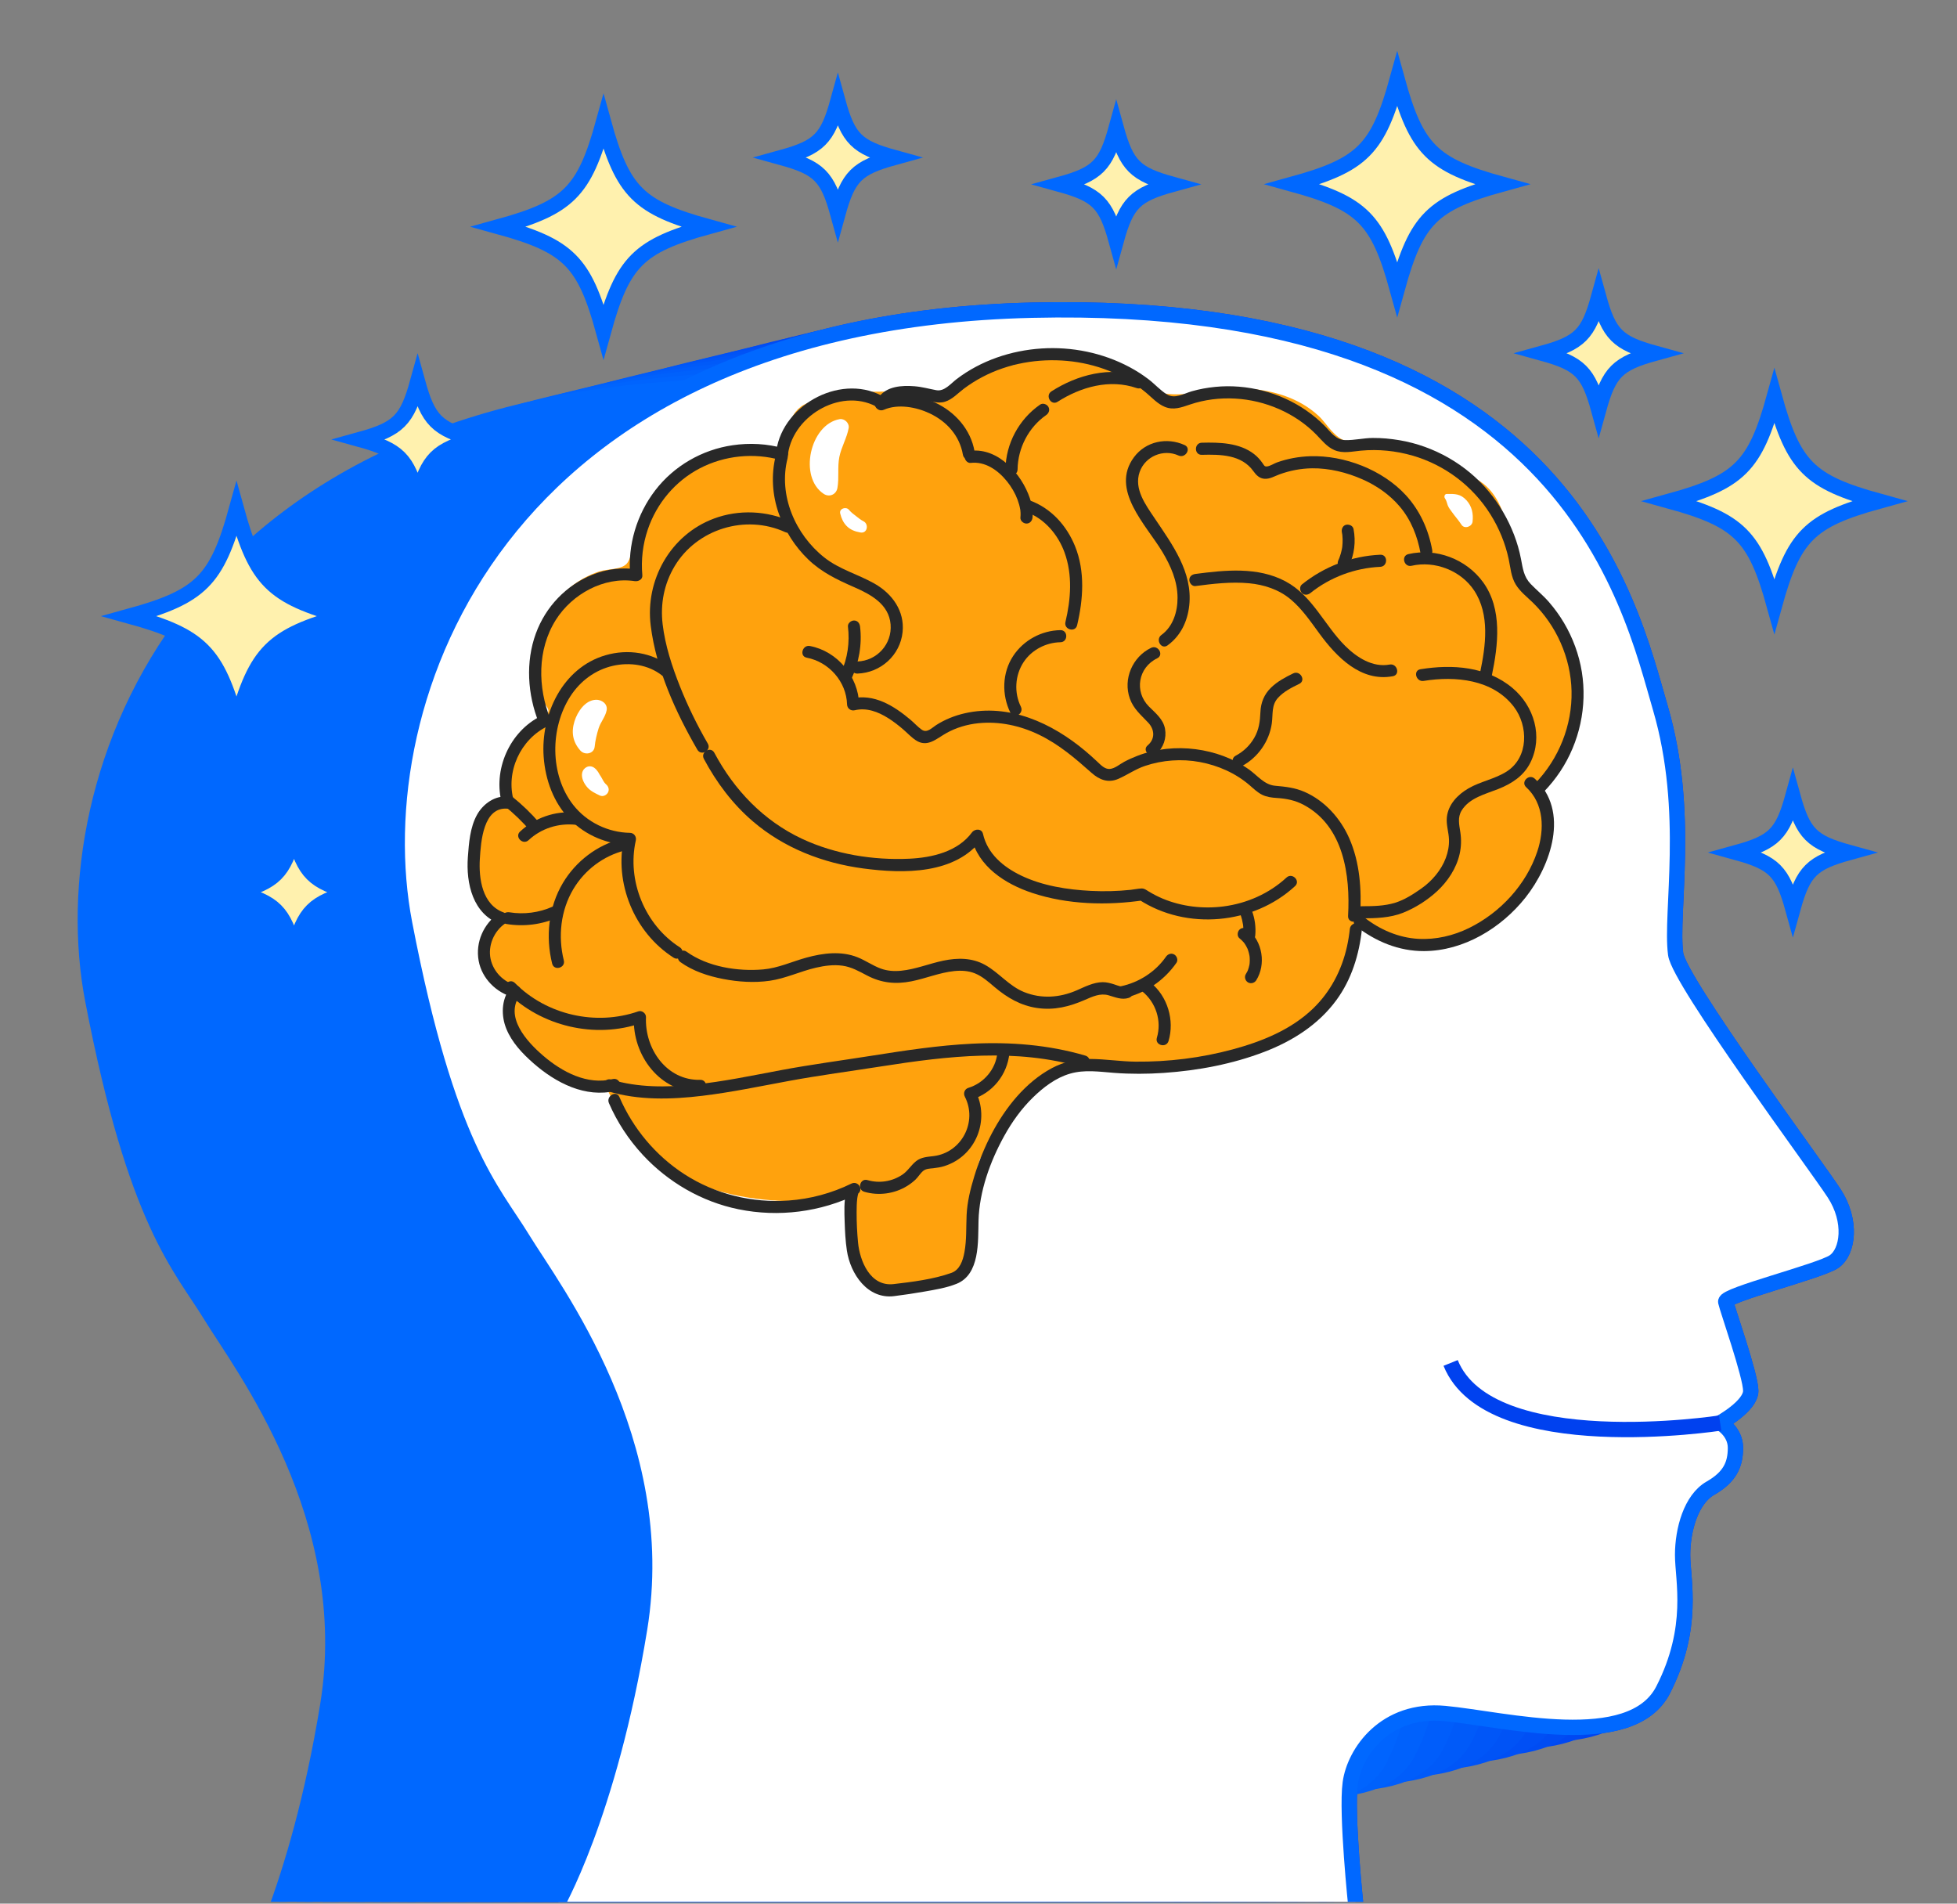<?xml version="1.0" encoding="UTF-8" standalone="no"?>
<!DOCTYPE svg PUBLIC "-//W3C//DTD SVG 1.1//EN" "http://www.w3.org/Graphics/SVG/1.1/DTD/svg11.dtd">
<svg width="100%" height="100%" viewBox="0 0 1022 994" version="1.1" xmlns="http://www.w3.org/2000/svg" xmlns:xlink="http://www.w3.org/1999/xlink" xml:space="preserve" xmlns:serif="http://www.serif.com/" style="fill-rule:evenodd;clip-rule:evenodd;stroke-miterlimit:10;">
    <rect x="0" y="0" width="1022" height="994" fill="#808080" stroke="none"/>
    <g transform="matrix(1,0,0,1,4.241,1.338)">
        <rect x="-4.241" y="-1.338" width="1021.13" height="993.025" style="fill:none;"/>
        <clipPath id="_clip1">
            <rect x="-4.241" y="-1.338" width="1021.13" height="993.025"/>
        </clipPath>
        <g clip-path="url(#_clip1)">
            <g transform="matrix(1,0,0,1,-169.051,-12139.8)">
                <g transform="matrix(1.333,0,0,1.333,872.99,12293.9)">
                    <g>
                        <path d="M0,630.809C0,630.809 -3.916,593.83 -2.281,581.845C-0.647,569.859 11.339,552.425 34.765,554.604C58.191,556.784 107.768,569.859 120.298,545.343C132.829,520.827 127.926,502.304 127.926,492.497C127.926,482.691 131.194,470.705 138.822,466.347C146.449,461.989 148.628,457.086 148.628,450.548C148.628,444.011 142.635,440.742 142.635,440.742C142.635,440.742 154.621,434.204 154.621,428.211C154.621,422.219 145.359,396.068 144.814,393.344C144.27,390.621 181.861,381.359 187.309,377.545C192.757,373.731 194.391,361.746 187.309,350.85C180.226,339.954 126.616,267.754 125.202,257.145C123.022,240.801 131.194,201.575 119.209,160.715C107.223,119.855 82.163,0 -127.04,4.903C-336.242,9.806 -389.633,157.447 -372.744,245.159C-355.855,332.872 -338.422,349.216 -326.436,368.829C-314.451,388.441 -268.687,447.824 -280.673,521.372C-292.659,594.92 -313.804,630.809 -313.804,630.809" style="fill:rgb(0,65,239);fill-rule:nonzero;stroke:rgb(0,65,239);stroke-width:6px;"/>
                    </g>
                </g>
                <g transform="matrix(1.333,0,0,1.333,858.183,12297.5)">
                    <g>
                        <path d="M0,630.809C0,630.809 -3.916,593.83 -2.281,581.844C-0.647,569.859 11.339,552.425 34.765,554.604C58.191,556.784 107.768,569.859 120.298,545.343C132.829,520.827 127.926,502.304 127.926,492.497C127.926,482.691 131.194,470.705 138.822,466.347C146.449,461.989 148.628,457.085 148.628,450.548C148.628,444.01 142.635,440.742 142.635,440.742C142.635,440.742 154.621,434.204 154.621,428.211C154.621,422.218 145.359,396.068 144.814,393.344C144.27,390.62 181.861,381.358 187.309,377.545C192.757,373.731 194.391,361.746 187.309,350.85C180.226,339.954 126.616,267.754 125.202,257.144C123.022,240.801 131.194,201.575 119.209,160.715C107.223,119.855 82.163,0 -127.04,4.903C-336.242,9.806 -389.633,157.446 -372.744,245.159C-355.855,332.872 -338.422,349.215 -326.436,368.828C-314.451,388.441 -268.688,447.824 -280.673,521.371C-292.659,594.919 -313.804,630.809 -313.804,630.809" style="fill:rgb(0,69,240);fill-rule:nonzero;stroke:rgb(0,69,240);stroke-width:6px;"/>
                    </g>
                </g>
                <g transform="matrix(1.333,0,0,1.333,843.375,12301.1)">
                    <g>
                        <path d="M0,630.809C0,630.809 -3.916,593.83 -2.281,581.845C-0.647,569.859 11.339,552.425 34.765,554.604C58.191,556.784 107.768,569.859 120.298,545.343C132.829,520.827 127.926,502.304 127.926,492.497C127.926,482.691 131.194,470.705 138.822,466.347C146.449,461.989 148.628,457.086 148.628,450.548C148.628,444.011 142.635,440.742 142.635,440.742C142.635,440.742 154.621,434.204 154.621,428.211C154.621,422.219 145.359,396.068 144.814,393.344C144.27,390.62 181.861,381.359 187.309,377.545C192.757,373.731 194.391,361.746 187.309,350.85C180.226,339.954 126.616,267.754 125.202,257.144C123.022,240.801 131.194,201.575 119.209,160.715C107.223,119.855 82.163,0 -127.04,4.903C-336.242,9.806 -389.633,157.447 -372.744,245.159C-355.855,332.872 -338.422,349.216 -326.436,368.829C-314.451,388.441 -268.687,447.824 -280.673,521.372C-292.659,594.919 -313.804,630.809 -313.804,630.809" style="fill:rgb(0,72,242);fill-rule:nonzero;stroke:rgb(0,72,242);stroke-width:6px;"/>
                    </g>
                </g>
                <g transform="matrix(1.333,0,0,1.333,828.569,12304.8)">
                    <g>
                        <path d="M0,630.81C0,630.81 -3.916,593.831 -2.281,581.845C-0.647,569.86 11.339,552.426 34.765,554.605C58.191,556.785 107.768,569.86 120.298,545.344C132.829,520.828 127.926,502.305 127.926,492.498C127.926,482.692 131.194,470.706 138.822,466.348C146.449,461.99 148.628,457.086 148.628,450.549C148.628,444.011 142.635,440.743 142.635,440.743C142.635,440.743 154.621,434.205 154.621,428.212C154.621,422.219 145.359,396.069 144.814,393.345C144.27,390.621 181.861,381.359 187.309,377.546C192.757,373.732 194.391,361.747 187.309,350.851C180.226,339.955 126.616,267.755 125.202,257.145C123.022,240.802 131.194,201.576 119.209,160.716C107.223,119.856 82.163,0 -127.04,4.904C-336.243,9.807 -389.633,157.447 -372.744,245.16C-355.855,332.873 -338.422,349.216 -326.436,368.829C-314.451,388.442 -268.688,447.825 -280.673,521.372C-292.659,594.92 -313.804,630.81 -313.804,630.81" style="fill:rgb(0,76,243);fill-rule:nonzero;stroke:rgb(0,76,243);stroke-width:6px;"/>
                    </g>
                </g>
                <g transform="matrix(1.333,0,0,1.333,813.762,12308.4)">
                    <g>
                        <path d="M0,630.809C0,630.809 -3.916,593.83 -2.281,581.844C-0.647,569.859 11.339,552.425 34.765,554.604C58.191,556.784 107.768,569.859 120.298,545.343C132.829,520.827 127.926,502.304 127.926,492.497C127.926,482.691 131.194,470.705 138.822,466.347C146.449,461.989 148.628,457.085 148.628,450.548C148.628,444.011 142.635,440.742 142.635,440.742C142.635,440.742 154.621,434.204 154.621,428.211C154.621,422.219 145.359,396.068 144.814,393.344C144.27,390.62 181.861,381.359 187.309,377.545C192.757,373.731 194.391,361.746 187.309,350.85C180.226,339.954 126.616,267.754 125.202,257.144C123.022,240.801 131.194,201.575 119.209,160.715C107.223,119.855 82.163,0 -127.04,4.903C-336.242,9.806 -389.633,157.447 -372.744,245.159C-355.855,332.872 -338.422,349.216 -326.436,368.828C-314.451,388.441 -268.687,447.824 -280.673,521.372C-292.659,594.919 -313.804,630.809 -313.804,630.809" style="fill:rgb(0,79,245);fill-rule:nonzero;stroke:rgb(0,79,245);stroke-width:6px;"/>
                    </g>
                </g>
                <g transform="matrix(1.333,0,0,1.333,798.955,12312)">
                    <g>
                        <path d="M0,630.81C0,630.81 -3.916,593.831 -2.281,581.845C-0.647,569.859 11.339,552.426 34.765,554.605C58.191,556.785 107.768,569.859 120.298,545.344C132.829,520.828 127.926,502.305 127.926,492.498C127.926,482.692 131.194,470.706 138.822,466.348C146.449,461.99 148.628,457.086 148.628,450.549C148.628,444.011 142.635,440.742 142.635,440.742C142.635,440.742 154.621,434.205 154.621,428.212C154.621,422.219 145.359,396.069 144.814,393.345C144.27,390.621 181.861,381.359 187.309,377.546C192.757,373.732 194.391,361.747 187.309,350.851C180.226,339.955 126.616,267.755 125.202,257.145C123.022,240.801 131.194,201.576 119.209,160.716C107.223,119.856 82.163,0 -127.04,4.904C-336.242,9.807 -389.633,157.447 -372.744,245.16C-355.855,332.873 -338.422,349.216 -326.436,368.829C-314.451,388.442 -268.687,447.825 -280.673,521.372C-292.659,594.92 -313.804,630.81 -313.804,630.81" style="fill:rgb(0,83,246);fill-rule:nonzero;stroke:rgb(0,83,246);stroke-width:6px;"/>
                    </g>
                </g>
                <g transform="matrix(1.333,0,0,1.333,784.147,12315.7)">
                    <g>
                        <path d="M0,630.809C0,630.809 -3.916,593.83 -2.281,581.844C-0.647,569.859 11.339,552.425 34.765,554.604C58.191,556.784 107.768,569.859 120.298,545.343C132.829,520.827 127.926,502.304 127.926,492.497C127.926,482.691 131.194,470.705 138.822,466.347C146.449,461.989 148.628,457.085 148.628,450.548C148.628,444.01 142.635,440.742 142.635,440.742C142.635,440.742 154.621,434.204 154.621,428.211C154.621,422.219 145.359,396.068 144.814,393.344C144.27,390.62 181.861,381.359 187.309,377.545C192.757,373.731 194.391,361.746 187.309,350.85C180.226,339.954 126.616,267.754 125.202,257.144C123.022,240.801 131.194,201.575 119.209,160.715C107.223,119.855 82.163,0 -127.04,4.903C-336.242,9.806 -389.633,157.447 -372.744,245.159C-355.855,332.872 -338.422,349.215 -326.436,368.828C-314.451,388.441 -268.688,447.824 -280.673,521.371C-292.659,594.919 -313.804,630.809 -313.804,630.809" style="fill:rgb(0,86,248);fill-rule:nonzero;stroke:rgb(0,86,248);stroke-width:6px;"/>
                    </g>
                </g>
                <g transform="matrix(1.333,0,0,1.333,769.341,12319.3)">
                    <g>
                        <path d="M0,630.81C0,630.81 -3.916,593.831 -2.281,581.845C-0.647,569.859 11.339,552.426 34.765,554.605C58.191,556.784 107.768,569.859 120.298,545.344C132.829,520.828 127.926,502.305 127.926,492.498C127.926,482.692 131.194,470.706 138.822,466.348C146.449,461.99 148.628,457.086 148.628,450.549C148.628,444.011 142.635,440.742 142.635,440.742C142.635,440.742 154.621,434.205 154.621,428.212C154.621,422.219 145.359,396.069 144.814,393.345C144.27,390.621 181.861,381.359 187.309,377.546C192.757,373.732 194.391,361.747 187.309,350.851C180.226,339.955 126.616,267.755 125.202,257.145C123.022,240.801 131.194,201.576 119.209,160.716C107.223,119.856 82.163,0 -127.04,4.904C-336.242,9.807 -389.633,157.447 -372.744,245.16C-355.855,332.873 -338.422,349.216 -326.436,368.829C-314.451,388.442 -268.687,447.825 -280.673,521.372C-292.659,594.92 -313.804,630.81 -313.804,630.81" style="fill:rgb(0,90,249);fill-rule:nonzero;stroke:rgb(0,90,249);stroke-width:6px;"/>
                    </g>
                </g>
                <g transform="matrix(1.333,0,0,1.333,754.534,12323)">
                    <g>
                        <path d="M0,630.809C0,630.809 -3.916,593.83 -2.281,581.844C-0.647,569.859 11.339,552.425 34.765,554.604C58.191,556.784 107.768,569.859 120.298,545.343C132.829,520.827 127.926,502.304 127.926,492.497C127.926,482.691 131.194,470.705 138.822,466.347C146.449,461.989 148.628,457.085 148.628,450.548C148.628,444.01 142.635,440.742 142.635,440.742C142.635,440.742 154.621,434.204 154.621,428.211C154.621,422.218 145.359,396.068 144.814,393.344C144.27,390.62 181.861,381.358 187.309,377.545C192.757,373.731 194.391,361.746 187.309,350.85C180.226,339.954 126.616,267.754 125.202,257.144C123.022,240.801 131.194,201.575 119.209,160.715C107.223,119.855 82.163,0 -127.04,4.903C-336.242,9.806 -389.633,157.447 -372.744,245.159C-355.855,332.872 -338.422,349.215 -326.436,368.828C-314.451,388.441 -268.688,447.824 -280.673,521.371C-292.659,594.919 -313.804,630.809 -313.804,630.809" style="fill:rgb(0,93,251);fill-rule:nonzero;stroke:rgb(0,93,251);stroke-width:6px;"/>
                    </g>
                </g>
                <g transform="matrix(1.333,0,0,1.333,739.727,12326.6)">
                    <g>
                        <path d="M0,630.81C0,630.81 -3.916,593.831 -2.281,581.845C-0.647,569.859 11.339,552.426 34.765,554.605C58.191,556.784 107.768,569.859 120.298,545.344C132.829,520.828 127.926,502.305 127.926,492.498C127.926,482.692 131.194,470.706 138.822,466.348C146.449,461.989 148.628,457.086 148.628,450.549C148.628,444.011 142.635,440.742 142.635,440.742C142.635,440.742 154.621,434.205 154.621,428.212C154.621,422.219 145.359,396.069 144.814,393.345C144.27,390.621 181.861,381.359 187.309,377.546C192.757,373.732 194.391,361.747 187.309,350.851C180.226,339.955 126.616,267.755 125.202,257.145C123.022,240.801 131.194,201.576 119.209,160.716C107.223,119.856 82.163,0 -127.04,4.904C-336.242,9.807 -389.633,157.447 -372.744,245.16C-355.855,332.872 -338.422,349.216 -326.436,368.829C-314.451,388.442 -268.687,447.825 -280.673,521.372C-292.659,594.92 -313.804,630.81 -313.804,630.81" style="fill:rgb(0,97,252);fill-rule:nonzero;stroke:rgb(0,97,252);stroke-width:6px;"/>
                    </g>
                </g>
                <g transform="matrix(1.333,0,0,1.333,724.921,12330.2)">
                    <g>
                        <path d="M0,630.809C0,630.809 -3.916,593.83 -2.281,581.844C-0.647,569.859 11.339,552.425 34.765,554.604C58.191,556.784 107.768,569.859 120.298,545.343C132.829,520.827 127.926,502.304 127.926,492.497C127.926,482.691 131.194,470.705 138.822,466.347C146.449,461.989 148.628,457.085 148.628,450.548C148.628,444.01 142.635,440.742 142.635,440.742C142.635,440.742 154.621,434.204 154.621,428.211C154.621,422.218 145.359,396.068 144.814,393.344C144.27,390.62 181.861,381.358 187.309,377.545C192.757,373.731 194.391,361.746 187.309,350.85C180.226,339.954 126.616,267.754 125.202,257.144C123.022,240.801 131.194,201.575 119.209,160.715C107.223,119.855 82.163,0 -127.04,4.903C-336.243,9.806 -389.633,157.446 -372.744,245.159C-355.855,332.872 -338.422,349.215 -326.436,368.828C-314.451,388.441 -268.688,447.824 -280.673,521.371C-292.659,594.919 -313.804,630.809 -313.804,630.809" style="fill:rgb(0,100,254);fill-rule:nonzero;stroke:rgb(0,100,254);stroke-width:6px;"/>
                    </g>
                </g>
                <g transform="matrix(1.333,0,0,1.333,710.114,12333.9)">
                    <g>
                        <path d="M0,630.809C0,630.809 -3.916,593.83 -2.281,581.845C-0.647,569.859 11.339,552.425 34.765,554.604C58.191,556.784 107.768,569.859 120.298,545.343C132.829,520.827 127.926,502.304 127.926,492.497C127.926,482.691 131.194,470.705 138.822,466.347C146.449,461.989 148.628,457.086 148.628,450.548C148.628,444.011 142.635,440.742 142.635,440.742C142.635,440.742 154.621,434.204 154.621,428.211C154.621,422.219 145.359,396.068 144.814,393.344C144.27,390.621 181.861,381.359 187.309,377.545C192.757,373.731 194.391,361.746 187.309,350.85C180.226,339.954 126.616,267.754 125.202,257.145C123.022,240.801 131.194,201.575 119.209,160.715C107.223,119.855 82.163,0 -127.04,4.903C-336.242,9.806 -389.633,157.447 -372.744,245.159C-355.855,332.872 -338.422,349.216 -326.436,368.829C-314.451,388.441 -268.687,447.824 -280.673,521.372C-292.659,594.92 -313.804,630.809 -313.804,630.809" style="fill:rgb(0,104,255);fill-rule:nonzero;stroke:rgb(0,104,255);stroke-width:6px;"/>
                    </g>
                </g>
                <g transform="matrix(1.333,0,0,1.333,872.99,12293.9)">
                    <g>
                        <path d="M0,630.809C0,630.809 -3.916,593.83 -2.281,581.845C-0.647,569.859 11.339,552.425 34.765,554.604C58.191,556.784 107.768,569.859 120.298,545.343C132.829,520.827 127.926,502.304 127.926,492.497C127.926,482.691 131.194,470.705 138.822,466.347C146.449,461.989 148.628,457.086 148.628,450.548C148.628,444.011 142.635,440.742 142.635,440.742C142.635,440.742 154.621,434.204 154.621,428.211C154.621,422.219 145.359,396.068 144.814,393.344C144.27,390.621 181.861,381.359 187.309,377.545C192.757,373.731 194.391,361.746 187.309,350.85C180.226,339.954 126.616,267.754 125.202,257.145C123.022,240.801 131.194,201.575 119.209,160.715C107.223,119.855 82.163,0 -127.04,4.903C-336.242,9.806 -389.633,157.447 -372.744,245.159C-355.855,332.872 -338.422,349.216 -326.436,368.829C-314.451,388.441 -268.687,447.824 -280.673,521.372C-292.659,594.92 -313.804,630.809 -313.804,630.809" style="fill:white;fill-rule:nonzero;stroke:rgb(0,104,255);stroke-width:6px;"/>
                    </g>
                </g>
                <g transform="matrix(1.333,0,0,1.333,425.652,12515.7)">
                    <g>
                        <path d="M0,77.13C-13.831,64.331 -12.256,39.757 2.477,31.301C-1.596,19.33 5.2,4.608 16.928,-1.934C22.465,-5.023 16.261,-6.673 15.258,-12.608C14.352,-17.971 14.003,-23.653 14.747,-29.069C16.006,-38.242 20.138,-46.514 27.238,-52.533C30.688,-55.457 34.811,-57.749 39.106,-59.154C42.384,-60.227 48.161,-59.771 50.084,-62.479C52.268,-65.556 52.514,-72.321 53.925,-75.937C55.76,-80.636 58.148,-85.199 61.051,-89.326C71.141,-103.674 92.174,-109.06 109.257,-105.229C112.602,-111.644 112.706,-120.805 119.154,-124.38C128.05,-129.313 141.138,-129.55 151.273,-129.61C157.878,-131.878 164.611,-129.016 171.458,-128.174C175.642,-128.629 178.898,-130.575 182.798,-133.114C188.638,-136.914 194.332,-140.589 201.441,-140.026C205.11,-141.804 209.002,-143.148 213.461,-143.487C226.063,-144.443 237.668,-139.103 248.399,-133.15C257.016,-128.37 263.894,-127.688 273.581,-129.316C279.376,-130.29 285.084,-131.016 290.975,-130.855C301.725,-130.559 312.87,-127.536 320.911,-120.082C322.834,-118.299 324.203,-116.16 325.96,-114.263C330.025,-109.872 332.704,-109.407 338.336,-109.933C343.862,-110.45 349.057,-110.794 354.563,-109.699C363.996,-107.823 373.039,-103.127 379.95,-96.471C386.866,-94.208 391.264,-88.159 393.564,-80.827C395.424,-74.894 395.767,-68.593 397.643,-62.67C399.786,-55.909 404.478,-51.031 408.998,-45.781C422.69,-29.874 426.769,-7.968 417.002,11.178C414.894,15.31 409.31,20.229 408.705,24.765C408.338,27.517 409.52,31.227 409.521,34.11C409.522,36.87 409.345,39.604 408.898,42.33C407.253,52.388 402.794,62.049 395.955,69.63C382.057,85.033 365.879,92.386 336.231,80.439C334.019,105.219 319.586,116.17 302.532,125.353C280.942,136.98 257.617,132.945 234.22,134.984C219.187,136.295 206.752,142.524 198.149,152.693C197.678,153.471 197.223,154.256 196.799,155.054C193.993,160.338 191.928,166.305 188.227,171.044C187.651,172.876 187.125,174.745 186.708,176.696C185.661,181.594 185.136,186.676 185.293,191.688C185.453,196.805 187.237,202.384 185.814,207.423C183.064,217.158 169.355,218.981 160.86,220.089C149.477,221.573 140.604,219.055 136.695,207.362C134.48,200.736 137.436,192.611 137.073,185.508C122.835,188.799 102.866,187.947 89.086,184.415C73.001,180.293 57.874,173.394 49.957,158.465C49.552,157.701 48.665,155.815 48.719,155.163C48.06,153.317 42.759,146.065 42.526,144.015C31.2,142.535 25.936,142.387 17.134,134.726C9.958,128.479 2.555,114.375 3.509,104.999C-5.503,101.255 -4.419,100.37 -6.193,90.548C-7.566,82.946 -5.936,80.236 0,77.13" style="fill:rgb(255,162,13);fill-rule:nonzero;"/>
                    </g>
                </g>
                <g transform="matrix(1.333,0,0,1.333,603.254,12397.8)">
                    <g>
                        <path d="M0,-30.361C1.929,-30.706 3.922,-28.798 3.564,-26.839C2.848,-22.929 0.692,-19.452 -0.085,-15.558C-0.89,-11.523 -0.116,-7.392 -0.842,-3.383C-1.308,-0.815 -4.019,0.345 -6.199,-1.087C-16.166,-7.632 -11.569,-28.29 0,-30.361" style="fill:white;fill-rule:nonzero;"/>
                    </g>
                </g>
                <g transform="matrix(1.333,0,0,1.333,608.162,12415.3)">
                    <g>
                        <path d="M0,-7.975C0.768,-7.042 1.722,-6.307 2.681,-5.579C3.635,-4.853 4.572,-4.035 5.655,-3.507C7.874,-2.425 7.251,1.362 4.526,0.908C2.495,0.569 0.551,-0.131 -0.91,-1.635C-2.268,-3.033 -2.97,-4.659 -3.428,-6.531C-3.908,-8.491 -1.121,-9.337 0,-7.975" style="fill:white;fill-rule:nonzero;"/>
                    </g>
                </g>
                <g transform="matrix(1.333,0,0,1.333,920.339,12414.8)">
                    <g>
                        <path d="M0,-13.817C3.204,-13.868 5.393,-13.89 7.725,-11.344C9.881,-8.991 10.462,-6.075 10.121,-2.966C9.905,-0.996 6.94,0.073 5.767,-1.759C4.679,-3.458 3.287,-4.971 2.121,-6.619C1.479,-7.525 0.753,-8.367 0.365,-9.429C0.023,-10.365 -0.088,-11.259 -0.703,-12.09C-1.139,-12.68 -0.86,-13.803 0,-13.817" style="fill:white;fill-rule:nonzero;"/>
                    </g>
                </g>
                <g transform="matrix(1.333,0,0,1.333,464.851,12521.7)">
                    <g>
                        <path d="M0,-5.019C1.151,-8.671 4.126,-13.226 8.374,-13.389C10.583,-13.473 13.08,-11.799 12.572,-9.24C12.053,-6.629 10.211,-4.683 9.423,-2.167C8.736,0.023 8.1,2.669 7.893,4.959C7.634,7.839 4.009,8.454 2.286,6.514C-0.733,3.117 -1.362,-0.7 0,-5.019" style="fill:white;fill-rule:nonzero;"/>
                    </g>
                </g>
                <g transform="matrix(1.333,0,0,1.333,468.809,12550)">
                    <g>
                        <path d="M0,-5.915C0.441,-8.099 2.839,-9.358 4.768,-7.959C5.391,-7.507 5.879,-6.914 6.301,-6.274C6.492,-5.957 6.679,-5.636 6.86,-5.313C6.906,-5.234 6.918,-5.212 6.93,-5.189C7.08,-4.953 7.24,-4.724 7.389,-4.487C8.051,-3.438 8.356,-2.4 9.408,-1.465C10.343,-0.633 10.751,0.63 10.088,1.774C9.495,2.798 8.127,3.443 6.974,2.899C5.284,2.102 3.441,1.227 2.169,-0.167C0.843,-1.62 -0.408,-3.893 0,-5.915" style="fill:white;fill-rule:nonzero;"/>
                    </g>
                </g>
                <g transform="matrix(1.333,0,0,1.333,488.275,12725.2)">
                    <g>
                        <path d="M0,-10.437C5.329,1.894 14.214,12.535 25.513,19.83C37.6,27.632 51.969,31.126 66.299,30.106C74.81,29.501 83.201,27.247 90.861,23.49C93.578,22.158 95.897,25.991 93.255,27.585C93.431,27.479 93.659,27.268 93.736,27.081C93.73,27.097 93.604,27.278 93.614,27.285C93.605,27.279 93.657,27.091 93.533,27.54C93.381,28.092 93.263,28.713 93.197,29.224C92.963,31.044 92.944,32.905 92.938,34.738C92.925,38.681 93.119,42.635 93.492,46.56C94.165,53.623 98.183,63.918 107.442,62.839C114.506,62.017 123.021,60.986 130.072,58.452C133.348,57.274 134.563,53.685 135.18,50.343C136.059,45.578 135.807,40.659 136.028,35.838C136.265,30.658 137.505,25.651 139.012,20.704C140.776,14.917 143.048,9.254 145.868,3.899C151.235,-6.297 159.089,-16.213 169.408,-21.739C174.057,-24.228 179.157,-25.361 184.416,-25.345C190.36,-25.328 196.272,-24.345 202.232,-24.291C215.047,-24.173 227.932,-25.756 240.306,-29.106C251.68,-32.187 263.068,-36.759 271.693,-45.033C278.59,-51.647 283.007,-60.156 285.06,-69.446C285.558,-71.696 285.921,-73.968 286.166,-76.258C286.487,-79.261 291.233,-79.294 290.909,-76.258C289.843,-66.289 286.858,-56.507 280.863,-48.355C273.788,-38.735 263.707,-32.37 252.674,-28.134C240.127,-23.317 226.666,-20.8 213.285,-19.883C206.813,-19.44 200.303,-19.406 193.832,-19.897C188.022,-20.339 182.278,-21.247 176.563,-19.594C170.968,-17.977 166.107,-14.254 161.997,-10.236C157.466,-5.806 153.762,-0.632 150.708,4.908C145.198,14.901 141.007,26.541 140.695,38.024C140.474,46.16 141.303,59.068 132.064,62.747C128.087,64.331 123.709,65.037 119.512,65.771C115.576,66.459 111.617,67.057 107.652,67.554C97.257,68.857 90.499,58.921 89.116,49.666C88.561,45.949 88.367,42.16 88.251,38.408C88.133,34.595 87.943,30.482 88.841,26.741C89.147,25.463 89.691,24.196 90.861,23.49C91.659,24.855 92.457,26.22 93.255,27.585C78.849,34.649 62.362,36.743 46.638,33.529C32.277,30.595 19.071,22.938 9.134,12.194C3.628,6.241 -0.878,-0.599 -4.095,-8.043C-5.293,-10.816 -1.209,-13.234 0,-10.437" style="fill:rgb(40,40,40);fill-rule:nonzero;"/>
                    </g>
                </g>
                <g transform="matrix(1.333,0,0,1.333,729.928,12699.8)">
                    <g>
                        <path d="M0,-3.03C-25.79,-10.621 -52.574,-7.478 -78.673,-3.381C-90.729,-1.488 -102.854,0.103 -114.855,2.316C-126.105,4.391 -137.307,6.751 -148.673,8.128C-160.987,9.619 -173.801,9.98 -185.797,6.355C-188.71,5.474 -187.469,0.895 -184.536,1.782C-173.999,4.966 -162.833,4.857 -151.976,3.754C-140.54,2.592 -129.274,0.208 -117.989,-1.908C-106.117,-4.134 -94.128,-5.708 -82.198,-7.596C-69.239,-9.647 -56.227,-11.619 -43.108,-12.269C-28.168,-13.01 -13.131,-11.839 1.261,-7.603C4.182,-6.743 2.939,-2.165 0,-3.03" style="fill:rgb(40,40,40);fill-rule:nonzero;"/>
                    </g>
                </g>
                <g transform="matrix(1.333,0,0,1.333,691.965,12758.9)">
                    <g>
                        <path d="M0,-52.929C-0.827,-44.47 -6.608,-37.222 -14.788,-34.751C-14.316,-35.912 -13.843,-37.073 -13.371,-38.234C-7.476,-26.757 -13.097,-12.583 -25.501,-8.66C-26.931,-8.208 -28.395,-7.981 -29.883,-7.817C-31.174,-7.676 -32.615,-7.675 -33.693,-6.848C-34.913,-5.912 -35.721,-4.375 -36.86,-3.319C-37.846,-2.404 -38.939,-1.573 -40.084,-0.866C-45.062,2.204 -51.264,3.04 -56.869,1.397C-59.791,0.54 -58.547,-4.038 -55.608,-3.176C-50.976,-1.818 -46.019,-2.598 -41.993,-5.271C-39.805,-6.723 -38.583,-8.99 -36.578,-10.586C-34.538,-12.211 -32.089,-12.272 -29.614,-12.59C-18.672,-13.998 -12.449,-26.071 -17.466,-35.84C-18.174,-37.219 -17.572,-38.863 -16.049,-39.324C-10.032,-41.142 -5.359,-46.628 -4.742,-52.929C-4.448,-55.939 0.297,-55.969 0,-52.929" style="fill:rgb(40,40,40);fill-rule:nonzero;"/>
                    </g>
                </g>
                <g transform="matrix(1.333,0,0,1.333,868.814,12479.1)">
                    <g>
                        <path d="M0,103.238C0.893,87.238 -1.716,68.128 -17.355,59.755C-20.705,57.961 -24.173,57.274 -27.929,57.04C-29.893,56.917 -31.816,56.68 -33.607,55.813C-35.467,54.913 -36.974,53.434 -38.521,52.098C-44.056,47.318 -50.904,44.293 -58.067,42.963C-65.206,41.638 -72.706,42.173 -79.583,44.489C-83.319,45.748 -86.421,47.977 -89.987,49.543C-93.949,51.281 -97.401,49.955 -100.481,47.217C-106.927,41.49 -113.271,36.034 -121.111,32.253C-128.491,28.693 -136.693,26.921 -144.882,27.763C-149.222,28.21 -153.543,29.488 -157.359,31.615C-161.271,33.795 -164.831,37.47 -169.408,34.396C-171.254,33.156 -172.819,31.432 -174.51,29.995C-176.312,28.463 -178.184,27.017 -180.187,25.756C-184.128,23.275 -188.602,21.563 -193.283,22.679C-194.808,23.042 -196.24,21.967 -196.285,20.392C-196.537,11.479 -203.388,3.743 -212.08,2.087C-215.074,1.517 -213.806,-3.055 -210.819,-2.486C-200.047,-0.433 -191.851,9.5 -191.542,20.392C-192.543,19.63 -193.543,18.868 -194.544,18.106C-185.745,16.008 -177.877,20.969 -171.411,26.425C-169.942,27.665 -168.59,29.205 -167.015,30.301C-164.947,31.741 -163.102,29.593 -161.366,28.484C-157.959,26.305 -154.099,24.76 -150.161,23.864C-132.831,19.925 -116.03,27.659 -102.959,38.62C-101.335,39.982 -99.767,41.403 -98.221,42.851C-96.894,44.094 -95.322,45.835 -93.33,45.67C-91.354,45.506 -89.445,43.805 -87.747,42.895C-86.044,41.982 -84.272,41.194 -82.468,40.501C-75.279,37.741 -67.334,36.958 -59.718,37.942C-52.267,38.905 -44.977,41.525 -38.823,45.88C-35.538,48.204 -32.819,51.883 -28.597,52.256C-24.513,52.617 -20.82,53 -17.014,54.669C-9.147,58.119 -2.986,65.008 0.443,72.793C4.652,82.349 5.318,92.935 4.742,103.238C4.573,106.273 -0.171,106.293 0,103.238" style="fill:rgb(40,40,40);fill-rule:nonzero;"/>
                    </g>
                </g>
                <g transform="matrix(1.333,0,0,1.333,841.126,12551.2)">
                    <g>
                        <path d="M0,37.475C-16.283,52.54 -42.495,54.924 -61.129,42.783C-60.52,42.863 -59.911,42.943 -59.302,43.022C-73.645,45.132 -89.123,44.749 -102.987,40.148C-113.515,36.653 -124.231,29.806 -126.828,18.286C-125.384,18.475 -123.939,18.663 -122.495,18.852C-132.965,33.038 -153.444,32.656 -169.2,30.558C-185.05,28.448 -200.195,22.571 -212.424,12.108C-220.362,5.318 -226.707,-3.165 -231.604,-12.358C-233.039,-15.05 -228.946,-17.449 -227.509,-14.751C-219.728,-0.144 -208.22,11.882 -193.139,18.95C-180.247,24.991 -165.259,27.411 -151.082,26.742C-142.204,26.323 -132.162,24.008 -126.589,16.459C-125.476,14.951 -122.745,14.853 -122.255,17.025C-120.5,24.808 -114.286,29.984 -107.369,33.316C-98.958,37.369 -89.251,38.872 -80.009,39.346C-74.795,39.613 -69.562,39.478 -64.37,38.933C-63.006,38.789 -61.613,38.466 -60.247,38.407C-59.039,38.354 -58.289,38.999 -57.297,39.599C-55.539,40.66 -53.704,41.611 -51.807,42.4C-44.343,45.504 -36.005,46.468 -28.005,45.43C-18.881,44.245 -10.121,40.384 -3.353,34.122C-1.116,32.052 2.246,35.397 0,37.475" style="fill:rgb(40,40,40);fill-rule:nonzero;"/>
                    </g>
                </g>
                <g transform="matrix(1.333,0,0,1.333,816.551,12651)">
                    <g>
                        <path d="M0,-20.317C5.727,-15.711 7.102,-6.717 3.243,-0.523C2.567,0.563 1.127,0.987 -0.001,0.328C-1.085,-0.306 -1.531,-1.825 -0.851,-2.916C-0.65,-3.24 -0.459,-3.569 -0.287,-3.91C-0.219,-4.046 -0.155,-4.183 -0.09,-4.32C-0.259,-3.961 -0.052,-4.416 -0.025,-4.489C0.229,-5.164 0.422,-5.86 0.555,-6.567C0.552,-6.553 0.655,-7.2 0.619,-6.927C0.581,-6.639 0.647,-7.236 0.651,-7.291C0.682,-7.671 0.697,-8.051 0.696,-8.432C0.695,-8.775 0.68,-9.117 0.654,-9.46C0.639,-9.65 0.621,-9.839 0.598,-10.029C0.641,-9.681 0.593,-10.03 0.564,-10.191C0.437,-10.903 0.255,-11.607 0.018,-12.292C-0.032,-12.436 -0.086,-12.578 -0.138,-12.721C-0.385,-13.395 -0.037,-12.518 -0.208,-12.891C-0.367,-13.236 -0.537,-13.575 -0.723,-13.906C-0.891,-14.204 -1.07,-14.494 -1.261,-14.777C-1.251,-14.763 -1.613,-15.276 -1.474,-15.09C-1.323,-14.889 -1.68,-15.343 -1.714,-15.383C-2.209,-15.963 -2.759,-16.486 -3.353,-16.964C-4.352,-17.767 -4.19,-19.481 -3.353,-20.317C-2.366,-21.304 -1.001,-21.123 0,-20.317" style="fill:rgb(40,40,40);fill-rule:nonzero;"/>
                    </g>
                </g>
                <g transform="matrix(1.333,0,0,1.333,754.273,12639.6)">
                    <g>
                        <path d="M0,14.948C-2.766,15.85 -5.298,14.673 -7.935,13.923C-11.181,12.999 -14.226,14.445 -17.184,15.732C-23.263,18.377 -29.189,19.871 -35.852,18.912C-42.332,17.98 -47.621,14.877 -52.548,10.715C-54.935,8.698 -57.353,6.505 -60.295,5.328C-62.859,4.302 -65.634,4.163 -68.354,4.441C-74.1,5.026 -79.536,7.352 -85.182,8.462C-91.371,9.679 -96.885,9.121 -102.509,6.181C-105.624,4.552 -108.587,2.837 -112.132,2.341C-115.613,1.854 -119.183,2.338 -122.58,3.124C-128.666,4.532 -134.449,7.348 -140.643,8.234C-146.718,9.102 -152.938,8.691 -158.947,7.53C-164.781,6.402 -170.748,4.449 -175.616,0.956C-178.073,-0.808 -175.708,-4.923 -173.222,-3.139C-164.931,2.811 -153.184,4.662 -143.194,3.791C-137.345,3.281 -131.891,0.705 -126.273,-0.831C-119.747,-2.615 -112.66,-3.535 -106.212,-0.948C-103.122,0.291 -100.367,2.254 -97.254,3.423C-94.653,4.399 -91.932,4.578 -89.183,4.31C-83.521,3.76 -78.154,1.502 -72.609,0.356C-67.015,-0.8 -61.31,-0.803 -56.208,2.067C-50.759,5.132 -46.881,10.307 -40.977,12.675C-34.228,15.382 -27.109,14.885 -20.514,12.046C-17.272,10.65 -13.785,8.795 -10.168,8.788C-8.599,8.785 -7.053,9.215 -5.574,9.695C-4.182,10.147 -2.721,10.851 -1.261,10.375C1.648,9.427 2.894,14.005 0,14.948" style="fill:rgb(40,40,40);fill-rule:nonzero;"/>
                    </g>
                </g>
                <g transform="matrix(1.333,0,0,1.333,892.191,12437.4)">
                    <g>
                        <path d="M0,40.634C-12.469,42.941 -21.961,33.19 -28.684,24.033C-32.15,19.313 -35.462,14.375 -39.977,10.567C-44.579,6.685 -50.433,4.765 -56.365,4.215C-63.369,3.564 -70.42,4.405 -77.362,5.313C-78.643,5.481 -79.721,4.103 -79.733,2.942C-79.748,1.523 -78.627,0.736 -77.362,0.571C-65.671,-0.959 -52.871,-2.307 -42.052,3.47C-31.462,9.125 -26.87,20.591 -18.69,28.739C-14.164,33.248 -7.937,37.297 -1.261,36.061C1.723,35.509 3.002,40.079 0,40.634" style="fill:rgb(40,40,40);fill-rule:nonzero;"/>
                    </g>
                </g>
                <g transform="matrix(1.333,0,0,1.333,780.25,12468.2)">
                    <g>
                        <path d="M0,-68.936C-5.918,-71.62 -13.069,-68.618 -15.216,-62.481C-17.543,-55.829 -12.836,-49.561 -9.307,-44.301C-2.447,-34.077 5.619,-23.268 4.218,-10.233C3.543,-3.957 0.887,1.693 -4.292,5.454C-6.765,7.25 -9.134,3.137 -6.686,1.359C-2.108,-1.966 -0.35,-7.766 -0.371,-13.213C-0.396,-19.762 -3.027,-25.708 -6.348,-31.234C-12.646,-41.713 -26.867,-55.53 -17.46,-68.239C-12.832,-74.493 -4.564,-76.186 2.394,-73.031C5.169,-71.772 2.761,-67.684 0,-68.936" style="fill:rgb(40,40,40);fill-rule:nonzero;"/>
                    </g>
                </g>
                <g transform="matrix(1.333,0,0,1.333,711.157,12381.2)">
                    <g>
                        <path d="M0,-19.506C-6.876,-14.736 -11.107,-6.576 -11.204,1.767C-11.239,4.816 -15.982,4.825 -15.946,1.767C-15.829,-8.33 -10.67,-17.86 -2.394,-23.601C-1.341,-24.331 0.24,-23.795 0.851,-22.75C1.54,-21.571 1.055,-20.238 0,-19.506" style="fill:rgb(40,40,40);fill-rule:nonzero;"/>
                    </g>
                </g>
                <g transform="matrix(1.333,0,0,1.333,671.722,12410.2)">
                    <g>
                        <path d="M0,-27.265C10.88,-28.502 19.984,-18.132 23.167,-8.74C23.983,-6.33 24.485,-3.682 24.234,-1.134C24.108,0.141 23.234,1.237 21.863,1.237C20.678,1.237 19.365,0.149 19.492,-1.134C19.551,-1.74 19.571,-2.347 19.545,-2.956C19.531,-3.277 19.505,-3.597 19.471,-3.916C19.414,-4.441 19.502,-3.787 19.418,-4.273C19.189,-5.591 18.827,-6.88 18.362,-8.134C17.447,-10.601 15.919,-13.23 14.171,-15.372C10.586,-19.767 5.656,-23.166 0,-22.523C-1.274,-22.378 -2.371,-23.716 -2.371,-24.894C-2.371,-26.296 -1.278,-27.119 0,-27.265" style="fill:rgb(40,40,40);fill-rule:nonzero;"/>
                    </g>
                </g>
                <g transform="matrix(1.333,0,0,1.333,702.6,12467.5)">
                    <g>
                        <path d="M0,-50.818C8.364,-47.754 14.459,-40.964 17.754,-32.804C21.707,-23.014 20.929,-11.98 18.536,-1.915C17.83,1.053 13.256,-0.204 13.963,-3.176C16.086,-12.104 16.801,-21.674 13.603,-30.447C11.07,-37.394 5.793,-43.661 -1.261,-46.245C-4.103,-47.286 -2.875,-51.871 0,-50.818" style="fill:rgb(40,40,40);fill-rule:nonzero;"/>
                    </g>
                </g>
                <g transform="matrix(1.333,0,0,1.333,906.667,12373.4)">
                    <g>
                        <path d="M0,40.528C-1.197,33.84 -3.723,27.396 -8.157,22.173C-12.119,17.505 -17.183,13.994 -22.764,11.523C-28.87,8.82 -35.823,7.101 -42.51,7.194C-46.897,7.255 -51.225,8.08 -55.34,9.598C-57.233,10.297 -59.056,11.441 -61.136,11.302C-63.088,11.172 -64.39,9.882 -65.457,8.372C-70.091,1.816 -78.361,1.727 -85.707,1.917C-88.759,1.996 -88.758,-2.746 -85.707,-2.826C-78.79,-3.004 -70.941,-2.821 -65.227,1.616C-63.877,2.665 -62.786,3.897 -61.817,5.303C-61.235,6.148 -61.13,6.555 -60.151,6.462C-58.971,6.348 -57.385,5.303 -56.27,4.903C-52.096,3.404 -47.647,2.607 -43.216,2.467C-29.832,2.046 -14.928,7.781 -5.806,17.686C-0.261,23.706 3.138,31.249 4.573,39.267C5.107,42.252 0.538,43.532 0,40.528" style="fill:rgb(40,40,40);fill-rule:nonzero;"/>
                    </g>
                </g>
                <g transform="matrix(1.333,0,0,1.333,667.665,12346.8)">
                    <g>
                        <path d="M0,21.826C-1.278,14.408 -6.294,8.825 -12.984,5.649C-18.252,3.147 -25.462,1.814 -30.96,4.221C-33.729,5.432 -36.146,1.348 -33.354,0.126C-26.202,-3.006 -17.865,-1.79 -10.943,1.389C-3.11,4.987 3.087,11.94 4.573,20.565C5.087,23.55 0.518,24.832 0,21.826" style="fill:rgb(40,40,40);fill-rule:nonzero;"/>
                    </g>
                </g>
                <g transform="matrix(1.333,0,0,1.333,718.584,12507.9)">
                    <g>
                        <path d="M0,-25.567C-5.672,-25.473 -11.279,-22.559 -14.42,-17.786C-17.794,-12.656 -18.217,-5.847 -15.494,-0.34C-14.145,2.387 -18.234,4.792 -19.589,2.054C-23.041,-4.929 -22.847,-13.593 -18.514,-20.179C-14.442,-26.37 -7.396,-30.187 0,-30.309C3.053,-30.359 3.054,-25.617 0,-25.567" style="fill:rgb(40,40,40);fill-rule:nonzero;"/>
                    </g>
                </g>
                <g transform="matrix(1.333,0,0,1.333,769.129,12527.5)">
                    <g>
                        <path d="M0,-33.979C-7.44,-30.396 -9.079,-20.961 -3.229,-15.087C-0.667,-12.516 2.36,-10.161 3.062,-6.376C3.734,-2.755 2.47,1.084 -0.371,3.465C-2.696,5.413 -6.067,2.075 -3.725,0.112C-0.766,-2.368 -0.971,-6.052 -3.499,-8.75C-6.346,-11.787 -9.267,-14.14 -10.715,-18.207C-13.45,-25.89 -9.675,-34.568 -2.394,-38.074C0.344,-39.392 2.752,-35.304 0,-33.979" style="fill:rgb(40,40,40);fill-rule:nonzero;"/>
                    </g>
                </g>
                <g transform="matrix(1.333,0,0,1.333,843.329,12533.2)">
                    <g>
                        <path d="M0,-28.244C-2.991,-26.786 -6.118,-25.234 -8.377,-22.724C-10.952,-19.862 -10.271,-16.313 -10.76,-12.782C-11.738,-5.718 -16.231,0.651 -22.522,3.995C-25.216,5.426 -27.614,1.334 -24.915,-0.1C-21.856,-1.727 -19.362,-4.107 -17.629,-7.115C-15.788,-10.308 -15.377,-13.543 -15.225,-17.156C-15.068,-20.884 -13.789,-24.093 -11.107,-26.724C-8.624,-29.161 -5.493,-30.828 -2.394,-32.339C0.339,-33.67 2.746,-29.582 0,-28.244" style="fill:rgb(40,40,40);fill-rule:nonzero;"/>
                    </g>
                </g>
                <g transform="matrix(1.333,0,0,1.333,906.606,12615.3)">
                    <g>
                        <path d="M0,-95.561C12.531,-97.586 25.989,-96.674 36.082,-88.192C44.549,-81.077 48.132,-69.14 43.055,-58.964C40.447,-53.736 35.748,-50.734 30.468,-48.64C25.45,-46.649 19.185,-45.182 16.15,-40.245C14.469,-37.511 15.18,-34.703 15.628,-31.721C16.057,-28.872 15.99,-26.043 15.359,-23.226C14.098,-17.595 10.706,-12.471 6.503,-8.59C2.713,-5.09 -2.029,-2.069 -6.836,-0.162C-11.929,1.859 -17.578,2.004 -22.985,2.018C-26.037,2.025 -26.041,-2.717 -22.985,-2.725C-18.571,-2.736 -14.053,-2.791 -9.804,-4.127C-6.169,-5.269 -2.819,-7.444 0.281,-9.615C4.478,-12.554 8.123,-16.794 9.934,-21.624C10.81,-23.959 11.268,-26.401 11.177,-28.896C11.07,-31.803 10.045,-34.617 10.345,-37.546C10.862,-42.591 14.578,-46.434 18.79,-48.881C23.545,-51.644 29.164,-52.533 33.805,-55.513C42.423,-61.048 42.339,-73.357 36.58,-80.88C28.364,-91.613 13.661,-92.992 1.261,-90.988C-1.725,-90.506 -3.01,-95.075 0,-95.561" style="fill:rgb(40,40,40);fill-rule:nonzero;"/>
                    </g>
                </g>
                <g transform="matrix(1.333,0,0,1.333,937.766,12430.1)">
                    <g>
                        <path d="M0,44.658C2.183,34.22 3.896,22.007 -2.32,12.557C-7.477,4.717 -17.748,0.748 -26.841,2.845C-29.811,3.531 -31.079,-1.041 -28.101,-1.728C-17.182,-4.246 -5.457,0.198 1.137,9.242C8.822,19.784 7.074,33.963 4.573,45.919C3.948,48.904 -0.624,47.641 0,44.658" style="fill:rgb(40,40,40);fill-rule:nonzero;"/>
                    </g>
                </g>
                <g transform="matrix(1.333,0,0,1.333,576.093,12484.7)">
                    <g>
                        <path d="M0,-80.187C-3.671,-65.813 2.992,-50.412 14.372,-41.387C20.322,-36.668 27.648,-34.794 34.151,-31.078C41.026,-27.148 45.917,-20.383 45.069,-12.161C44.127,-3.037 36.478,3.813 27.362,4.115C24.31,4.216 24.313,-0.526 27.362,-0.627C35.062,-0.882 41.017,-7.488 40.368,-15.174C39.698,-23.118 32.531,-26.933 26.013,-29.777C19.433,-32.648 13.308,-35.578 8.073,-40.624C2.941,-45.571 -0.999,-51.727 -3.39,-58.437C-6.018,-65.809 -6.512,-73.854 -4.573,-81.448C-3.818,-84.403 0.757,-83.15 0,-80.187" style="fill:rgb(40,40,40);fill-rule:nonzero;"/>
                    </g>
                </g>
                <g transform="matrix(1.333,0,0,1.333,574.86,12521.5)">
                    <g>
                        <path d="M0,-78.905C-15.522,-85.997 -34.605,-80.163 -43.34,-65.519C-47.462,-58.608 -48.958,-50.761 -48.011,-42.804C-47.02,-34.48 -44.345,-26.321 -41.266,-18.559C-38.192,-10.811 -34.494,-3.283 -30.319,3.93C-28.787,6.576 -32.884,8.967 -34.414,6.324C-42.974,-8.467 -50.533,-25.126 -52.68,-42.21C-54.926,-60.079 -44.989,-77.849 -27.908,-84.216C-18.102,-87.872 -7.087,-87.331 2.394,-83C5.166,-81.733 2.759,-77.644 0,-78.905" style="fill:rgb(40,40,40);fill-rule:nonzero;"/>
                    </g>
                </g>
                <g transform="matrix(1.333,0,0,1.333,516.591,12479.4)">
                    <g>
                        <path d="M0,119.381C-15.448,109.505 -23.416,90.099 -19.389,72.215C-18.626,73.216 -17.864,74.217 -17.102,75.217C-25.877,75.069 -34.447,71.503 -40.62,65.23C-47.025,58.723 -50.251,49.73 -50.908,40.742C-52.121,24.137 -43.576,5.837 -26.698,0.908C-17.935,-1.651 -8.369,-0.241 -1.177,5.487C1.209,7.388 -2.166,10.724 -4.531,8.841C-9.872,4.587 -17.22,3.551 -23.762,5.046C-30.736,6.639 -36.572,10.977 -40.436,16.964C-48.426,29.341 -48.576,47.704 -39.349,59.518C-34.037,66.32 -25.695,70.33 -17.102,70.475C-15.508,70.502 -14.475,71.964 -14.816,73.476C-18.363,89.229 -11.207,106.591 2.394,115.286C4.957,116.925 2.582,121.032 0,119.381" style="fill:rgb(40,40,40);fill-rule:nonzero;"/>
                    </g>
                </g>
                <g transform="matrix(1.333,0,0,1.333,491.215,12638.5)">
                    <g>
                        <path d="M0,-41.988C-8.467,-39.872 -15.79,-34.336 -20.252,-26.84C-25.228,-18.479 -26.309,-8.281 -23.977,1.088C-23.24,4.05 -27.812,5.313 -28.55,2.349C-31.183,-8.231 -29.968,-19.788 -24.347,-29.233C-19.278,-37.749 -10.89,-44.154 -1.261,-46.561C1.701,-47.301 2.964,-42.729 0,-41.988" style="fill:rgb(40,40,40);fill-rule:nonzero;"/>
                    </g>
                </g>
                <g transform="matrix(1.333,0,0,1.333,456.488,12616.3)">
                    <g>
                        <path d="M0,0.809C-6.467,3.705 -13.456,4.618 -20.45,3.477C-21.715,3.271 -22.419,1.7 -22.106,0.56C-21.737,-0.784 -20.458,-1.302 -19.189,-1.096C-13.572,-0.18 -7.588,-0.959 -2.394,-3.286C-1.226,-3.809 0.156,-3.624 0.851,-2.435C1.443,-1.422 1.175,0.283 0,0.809" style="fill:rgb(40,40,40);fill-rule:nonzero;"/>
                    </g>
                </g>
                <g transform="matrix(1.333,0,0,1.333,530.479,12649.4)">
                    <g>
                        <path d="M0,44.441C-15.692,44.828 -26.65,30.049 -25.985,15.156C-24.985,15.919 -23.984,16.681 -22.984,17.443C-41.152,23.774 -62.392,18.777 -75.926,5.137C-78.078,2.968 -74.726,-0.387 -72.572,1.784C-60.154,14.3 -40.87,18.663 -24.244,12.87C-22.821,12.374 -21.177,13.686 -21.243,15.156C-21.794,27.506 -13.182,40.024 0,39.699C3.053,39.623 3.051,44.366 0,44.441" style="fill:rgb(40,40,40);fill-rule:nonzero;"/>
                    </g>
                </g>
                <g transform="matrix(1.333,0,0,1.333,779.186,12654.7)">
                    <g>
                        <path d="M0,-10.125C-4.862,-3.145 -12.245,1.908 -20.598,3.664C-21.85,3.927 -23.161,3.295 -23.515,2.007C-23.838,0.83 -23.118,-0.645 -21.859,-0.91C-14.741,-2.406 -8.266,-6.529 -4.095,-12.519C-3.364,-13.568 -2.018,-14.052 -0.851,-13.369C0.188,-12.762 0.736,-11.181 0,-10.125" style="fill:rgb(40,40,40);fill-rule:nonzero;"/>
                    </g>
                </g>
                <g transform="matrix(1.333,0,0,1.333,765.745,12684.6)">
                    <g>
                        <path d="M0,-24.746C6.605,-19.437 9.407,-10.015 6.985,-1.929C6.111,0.987 1.532,-0.255 2.412,-3.19C4.374,-9.74 2.078,-17.027 -3.353,-21.392C-4.352,-22.196 -4.19,-23.91 -3.353,-24.746C-2.366,-25.733 -1.001,-25.551 0,-24.746" style="fill:rgb(40,40,40);fill-rule:nonzero;"/>
                    </g>
                </g>
                <g transform="matrix(1.333,0,0,1.333,818.561,12627.4)">
                    <g>
                        <path d="M0,-10.095C1.166,-7.048 1.63,-3.683 1.34,-0.433C1.283,0.207 1.114,0.775 0.646,1.243C0.234,1.655 -0.44,1.965 -1.031,1.938C-2.221,1.884 -3.521,0.89 -3.402,-0.433C-3.333,-1.211 -3.303,-1.991 -3.323,-2.772C-3.331,-3.107 -3.348,-3.441 -3.374,-3.775C-3.39,-3.997 -3.411,-4.219 -3.435,-4.441C-3.454,-4.611 -3.589,-5.093 -3.434,-4.474C-3.61,-5.174 -3.679,-5.903 -3.859,-6.606C-4.052,-7.363 -4.294,-8.105 -4.573,-8.835C-5.017,-9.995 -4.083,-11.486 -2.917,-11.751C-1.563,-12.06 -0.475,-11.338 0,-10.095" style="fill:rgb(40,40,40);fill-rule:nonzero;"/>
                    </g>
                </g>
                <g transform="matrix(1.333,0,0,1.333,966.294,12632.4)">
                    <g>
                        <path d="M0,-65.532C13.824,-52.834 6.296,-31.468 -3.641,-18.934C-13.121,-6.978 -27.828,1.953 -43.378,2.021C-53.252,2.063 -62.349,-1.751 -70.053,-7.755C-72.458,-9.629 -69.08,-12.963 -66.7,-11.108C-60.645,-6.389 -53.357,-3.216 -45.641,-2.781C-38.763,-2.394 -31.894,-4.001 -25.728,-7.026C-13.503,-13.025 -3.334,-24.003 0.998,-36.99C3.847,-45.532 3.706,-55.695 -3.353,-62.178C-5.606,-64.248 -2.245,-67.595 0,-65.532" style="fill:rgb(40,40,40);fill-rule:nonzero;"/>
                    </g>
                </g>
                <g transform="matrix(1.333,0,0,1.333,966.583,12326.8)">
                    <g>
                        <path d="M0,165.517C9.266,155.922 14.508,142.763 14.205,129.407C13.911,116.434 8.266,103.696 -1.048,94.682C-3.348,92.456 -5.94,90.463 -7.642,87.7C-9.508,84.67 -9.696,81.1 -10.427,77.707C-11.764,71.503 -14.189,65.602 -17.555,60.225C-24.526,49.091 -35.42,40.855 -48.04,37.199C-54.61,35.294 -61.473,34.616 -68.288,35.238C-71.793,35.557 -75.345,36.467 -78.725,35.016C-81.645,33.762 -83.583,31.218 -85.746,29.005C-94.06,20.504 -105.747,15.501 -117.58,14.843C-123.576,14.509 -129.569,15.246 -135.265,17.166C-138.619,18.297 -141.763,19.518 -145.227,18.051C-148.043,16.859 -150.126,14.513 -152.427,12.58C-161.068,5.32 -172.22,1.105 -183.409,0.088C-194.778,-0.945 -206.489,1.053 -216.625,6.395C-219.155,7.729 -221.592,9.257 -223.877,10.98C-226.231,12.755 -228.35,15.151 -231.236,16.061C-234.226,17.004 -237.102,15.677 -240.028,15.157C-242.482,14.72 -245.015,14.538 -247.504,14.699C-249.307,14.816 -251.982,15.104 -253.129,16.725C-254.878,19.197 -258.992,16.831 -257.224,14.332C-254.122,9.948 -248.07,9.626 -243.164,10.015C-240.224,10.248 -237.523,11.031 -234.648,11.559C-231.488,12.139 -229.004,8.967 -226.713,7.221C-217.161,-0.064 -205.351,-4.008 -193.418,-4.783C-181.571,-5.553 -169.441,-3.086 -158.954,2.515C-156.349,3.907 -153.856,5.504 -151.505,7.292C-149.083,9.134 -146.965,11.571 -144.385,13.169C-141.211,15.137 -137.781,12.907 -134.583,11.985C-131.589,11.123 -128.511,10.575 -125.412,10.266C-113.003,9.031 -99.999,12.388 -89.748,19.492C-87.118,21.314 -84.632,23.365 -82.393,25.652C-80.078,28.017 -78.122,31.022 -74.498,31.112C-70.908,31.201 -67.294,30.297 -63.68,30.27C-60.171,30.244 -56.664,30.569 -53.205,31.153C-39.686,33.437 -27.073,40.589 -18.312,51.151C-14.058,56.281 -10.692,62.021 -8.302,68.242C-7.132,71.29 -6.225,74.439 -5.609,77.646C-4.897,81.355 -4.528,84.64 -1.799,87.468C0.534,89.885 3.134,91.991 5.344,94.538C7.543,97.074 9.532,99.808 11.24,102.697C14.713,108.569 17.135,115.126 18.225,121.863C20.411,135.38 17.35,149.507 9.761,160.919C7.873,163.758 5.721,166.418 3.353,168.871C1.229,171.07 -2.122,167.714 0,165.517" style="fill:rgb(40,40,40);fill-rule:nonzero;"/>
                    </g>
                </g>
                <g transform="matrix(1.333,0,0,1.333,885.615,12442.9)">
                    <g>
                        <path d="M0,-6.344C-9.889,-5.895 -19.604,-2.297 -27.337,3.906C-28.335,4.706 -29.715,4.881 -30.69,3.906C-31.52,3.076 -31.694,1.358 -30.69,0.552C-21.925,-6.479 -11.24,-10.576 0,-11.086C3.051,-11.225 3.044,-6.482 0,-6.344" style="fill:rgb(40,40,40);fill-rule:nonzero;"/>
                    </g>
                </g>
                <g transform="matrix(1.333,0,0,1.333,871.666,12433.5)">
                    <g>
                        <path d="M0,-14.107C0.957,-9.147 0.323,-4.15 -1.818,0.422C-2.345,1.549 -4.053,1.923 -5.062,1.273C-6.222,0.525 -6.477,-0.766 -5.913,-1.971C-5.878,-2.046 -5.527,-2.857 -5.699,-2.432C-5.615,-2.64 -5.533,-2.849 -5.455,-3.059C-5.274,-3.55 -5.112,-4.049 -4.969,-4.553C-4.827,-5.056 -4.703,-5.566 -4.599,-6.079C-4.555,-6.299 -4.514,-6.52 -4.477,-6.741C-4.452,-6.889 -4.428,-7.037 -4.407,-7.185C-4.435,-6.962 -4.439,-6.937 -4.418,-7.11C-4.322,-8.119 -4.253,-9.121 -4.282,-10.135C-4.297,-10.659 -4.34,-11.18 -4.388,-11.702C-4.455,-12.431 -4.304,-11.239 -4.418,-11.962C-4.464,-12.257 -4.516,-12.552 -4.573,-12.846C-4.807,-14.06 -4.232,-15.463 -2.917,-15.763C-1.745,-16.03 -0.251,-15.409 0,-14.107" style="fill:rgb(40,40,40);fill-rule:nonzero;"/>
                    </g>
                </g>
                <g transform="matrix(1.333,0,0,1.333,465.388,12572.5)">
                    <g>
                        <path d="M0,-2.535C-6.69,-3.241 -13.463,-1.118 -18.399,3.495C-20.628,5.577 -23.988,2.231 -21.753,0.142C-15.964,-5.267 -7.908,-8.112 0,-7.277C1.273,-7.143 2.371,-6.284 2.371,-4.906C2.371,-3.728 1.282,-2.4 0,-2.535" style="fill:rgb(40,40,40);fill-rule:nonzero;"/>
                    </g>
                </g>
                <g transform="matrix(1.333,0,0,1.333,442.082,12554.6)">
                    <g>
                        <path d="M0,13.558C-3.213,9.814 -6.768,6.379 -10.619,3.296C-11.592,2.517 -11.492,0.744 -10.619,-0.057C-9.587,-1.005 -8.304,-0.888 -7.266,-0.057C-3.415,3.025 0.141,6.461 3.353,10.204C4.16,11.145 4.346,12.647 3.353,13.558C2.466,14.372 0.863,14.563 0,13.558" style="fill:rgb(40,40,40);fill-rule:nonzero;"/>
                    </g>
                </g>
                <g transform="matrix(-0.051,-1.332,-1.332,0.051,737.458,12318.8)">
                    <g>
                        <path d="M-17.32,-15.067C-13.261,-4.654 -16.015,6.763 -21.502,16.106C-23.053,18.746 -18.862,20.969 -17.32,18.342C-11.237,7.986 -8.309,-4.98 -12.798,-16.501C-13.899,-19.327 -18.432,-17.922 -17.32,-15.067" style="fill:rgb(40,40,40);fill-rule:nonzero;"/>
                    </g>
                </g>
                <g transform="matrix(1.333,0,0,1.333,613.956,12491.8)">
                    <g>
                        <path d="M0,-19.633C0.84,-12.596 -0.428,-5.493 -3.403,0.918C-3.942,2.079 -5.616,2.371 -6.647,1.768C-7.838,1.072 -8.039,-0.31 -7.498,-1.476C-4.871,-7.138 -4.005,-13.455 -4.742,-19.633C-4.894,-20.906 -3.544,-22.004 -2.371,-22.004C-0.963,-22.004 -0.153,-20.91 0,-19.633" style="fill:rgb(40,40,40);fill-rule:nonzero;"/>
                    </g>
                </g>
                <g transform="matrix(-0.507,-1.233,-1.233,0.507,586.98,12335.7)">
                    <g>
                        <path d="M-21.618,-21.114C-8.344,-11.575 -11.033,10.727 -24.525,18.721C-27.141,20.271 -24.218,24.01 -21.618,22.47C-5.49,12.914 -3.194,-13.712 -18.742,-24.886C-21.215,-26.662 -24.106,-22.902 -21.618,-21.114" style="fill:rgb(40,40,40);fill-rule:nonzero;"/>
                    </g>
                </g>
                <g transform="matrix(1.333,0,0,1.333,572.471,12702.9)">
                    <g>
                        <path d="M0,-243.225C-10.487,-246.182 -21.968,-245.017 -31.646,-239.985C-41.279,-234.975 -48.575,-226.268 -52.047,-215.994C-54.002,-210.207 -54.715,-204.165 -54.172,-198.083C-54.02,-196.385 -55.8,-195.593 -57.173,-195.797C-69.266,-197.599 -81.666,-190.75 -88.057,-180.625C-95.405,-168.986 -95.185,-154.122 -90.18,-141.647C-89.821,-140.75 -90.407,-139.384 -91.27,-138.969C-101.944,-133.84 -107.809,-121.059 -104.518,-109.637C-104.127,-108.28 -105.255,-106.473 -106.804,-106.636C-116.555,-107.664 -117.428,-93.579 -117.835,-86.965C-118.307,-79.284 -116.903,-69.033 -108.51,-66.003C-106.539,-65.291 -106.214,-62.858 -107.943,-61.669C-112.289,-58.681 -114.735,-52.997 -113.618,-47.791C-112.518,-42.661 -108.421,-38.64 -103.383,-37.367C-102.025,-37.024 -101.046,-35.118 -101.966,-33.884C-108.453,-25.182 -99.399,-15.368 -93.006,-9.878C-85.635,-3.548 -75.747,1.723 -65.792,-0.735C-62.829,-1.466 -61.565,3.106 -64.531,3.838C-76.476,6.787 -88.069,0.748 -96.857,-6.955C-101.154,-10.723 -105.278,-15.069 -107.458,-20.434C-109.529,-25.527 -109.433,-31.754 -106.061,-36.277C-105.589,-35.116 -105.116,-33.955 -104.644,-32.794C-111.378,-34.495 -117.044,-40.167 -118.3,-47.079C-119.619,-54.327 -116.354,-61.627 -110.337,-65.764C-110.148,-64.319 -109.959,-62.874 -109.77,-61.43C-120.621,-65.347 -123.283,-77.401 -122.526,-87.717C-122.123,-93.217 -121.679,-99.275 -118.978,-104.204C-116.602,-108.538 -111.907,-111.916 -106.804,-111.378C-107.567,-110.378 -108.329,-109.377 -109.091,-108.377C-112.93,-121.698 -106.199,-137.04 -93.664,-143.064C-94.027,-142.171 -94.39,-141.279 -94.753,-140.386C-99.157,-151.362 -99.991,-164.134 -95.872,-175.335C-92.022,-185.805 -84.039,-194.169 -73.667,-198.335C-68.004,-200.61 -61.935,-201.267 -55.913,-200.37C-56.913,-199.608 -57.914,-198.846 -58.914,-198.083C-59.972,-209.921 -56.33,-221.992 -49.095,-231.397C-41.752,-240.944 -30.799,-247.25 -18.892,-249.013C-12.147,-250.012 -5.31,-249.65 1.261,-247.798C4.194,-246.971 2.947,-242.394 0,-243.225" style="fill:rgb(40,40,40);fill-rule:nonzero;"/>
                    </g>
                </g>
                <g transform="matrix(0,1.333,1.333,0,1091.44,12345.5)">
                    <g>
                        <path d="M40.99,-40.99C33.444,-13.663 27.327,-7.546 -0.001,0.001C27.327,7.547 33.444,13.663 40.99,40.99C48.536,13.663 54.654,7.547 81.98,0.001C54.654,-7.546 48.536,-13.663 40.99,-40.99Z" style="fill:rgb(255,241,174);fill-rule:nonzero;stroke:rgb(0,104,255);stroke-width:6px;"/>
                    </g>
                </g>
                <g transform="matrix(0,1.333,1.333,0,479.985,12202.2)">
                    <g>
                        <path d="M40.99,-40.989C33.444,-13.663 27.326,-7.545 0,0.001C27.326,7.547 33.444,13.664 40.99,40.99C48.536,13.664 54.653,7.547 81.979,0.001C54.653,-7.545 48.536,-13.663 40.99,-40.989Z" style="fill:rgb(255,241,174);fill-rule:nonzero;stroke:rgb(0,104,255);stroke-width:6px;"/>
                    </g>
                </g>
                <g transform="matrix(0,1.333,1.333,0,894.474,12180)">
                    <g>
                        <path d="M40.989,-40.99C33.443,-13.664 27.326,-7.546 0,0C27.326,7.546 33.443,13.663 40.989,40.989C48.535,13.663 54.653,7.546 81.979,0C54.653,-7.546 48.535,-13.664 40.989,-40.99Z" style="fill:rgb(255,241,174);fill-rule:nonzero;stroke:rgb(0,104,255);stroke-width:6px;"/>
                    </g>
                </g>
                <g transform="matrix(0,1.333,1.333,0,288.313,12404.4)">
                    <g>
                        <path d="M41.853,-41.853C49.558,-13.951 55.804,-7.704 83.706,-0.001C55.804,7.704 49.558,13.95 41.853,41.853C34.148,13.95 27.901,7.704 -0,-0.001C27.901,-7.704 34.148,-13.951 41.853,-41.853Z" style="fill:rgb(255,241,174);fill-rule:nonzero;stroke:rgb(0,104,255);stroke-width:6px;"/>
                    </g>
                </g>
                <g transform="matrix(0,1.333,1.333,0,1101.1,12554.2)">
                    <g>
                        <path d="M22.072,-22.072C18.009,-7.358 14.715,-4.064 0,-0C14.715,4.064 18.009,7.356 22.072,22.072C26.135,7.356 29.429,4.064 44.143,-0C29.429,-4.064 26.135,-7.358 22.072,-22.072Z" style="fill:rgb(255,241,174);fill-rule:nonzero;stroke:rgb(0,104,255);stroke-width:6px;"/>
                    </g>
                </g>
                <g transform="matrix(0,1.333,1.333,0,747.73,12205.3)">
                    <g>
                        <path d="M22.072,-22.072C18.009,-7.358 14.715,-4.064 0,-0C14.715,4.064 18.009,7.356 22.072,22.072C26.135,7.356 29.429,4.064 44.143,-0C29.429,-4.064 26.135,-7.358 22.072,-22.072Z" style="fill:rgb(255,241,174);fill-rule:nonzero;stroke:rgb(0,104,255);stroke-width:6px;"/>
                    </g>
                </g>
                <g transform="matrix(0,1.333,1.333,0,602.368,12191.3)">
                    <g>
                        <path d="M22.072,-22.072C18.009,-7.358 14.715,-4.064 0,-0C14.715,4.064 18.009,7.356 22.072,22.072C26.135,7.356 29.429,4.064 44.143,-0C29.429,-4.064 26.135,-7.358 22.072,-22.072Z" style="fill:rgb(255,241,174);fill-rule:nonzero;stroke:rgb(0,104,255);stroke-width:6px;"/>
                    </g>
                </g>
                <g transform="matrix(0,1.333,1.333,0,999.684,12293.5)">
                    <g>
                        <path d="M22.072,-22.071C18.009,-7.357 14.715,-4.063 0,0C14.715,4.064 18.009,7.358 22.072,22.072C26.135,7.358 29.429,4.064 44.143,0C29.429,-4.063 26.135,-7.357 22.072,-22.071Z" style="fill:rgb(255,241,174);fill-rule:nonzero;stroke:rgb(0,104,255);stroke-width:6px;"/>
                    </g>
                </g>
                <g transform="matrix(0,1.333,1.333,0,382.903,12337.9)">
                    <g>
                        <path d="M22.536,-22.536C26.685,-7.512 30.048,-4.149 45.072,0C30.048,4.149 26.685,7.512 22.536,22.536C18.388,7.512 15.024,4.149 0,0C15.024,-4.149 18.388,-7.512 22.536,-22.536Z" style="fill:rgb(255,241,174);fill-rule:nonzero;stroke:rgb(0,104,255);stroke-width:6px;"/>
                    </g>
                </g>
                <g transform="matrix(0,1.333,1.333,0,318.361,12574.3)">
                    <g>
                        <path d="M22.536,-22.536C26.684,-7.512 30.048,-4.149 45.072,0C30.048,4.149 26.684,7.512 22.536,22.536C18.387,7.512 15.024,4.149 0,0C15.024,-4.149 18.387,-7.512 22.536,-22.536Z" style="fill:rgb(255,241,174);fill-rule:nonzero;stroke:rgb(0,104,255);stroke-width:6px;"/>
                    </g>
                </g>
                <g transform="matrix(-1.301,-0.29,-0.29,1.301,925.447,12853.6)">
                    <g>
                        <path d="M-105.378,-2.03C-105.378,-2.03 -20.14,31.311 2.82,-2.03" style="fill:white;fill-rule:nonzero;stroke:rgb(0,65,239);stroke-width:6px;"/>
                    </g>
                </g>
            </g>
        </g>
    </g>
</svg>
